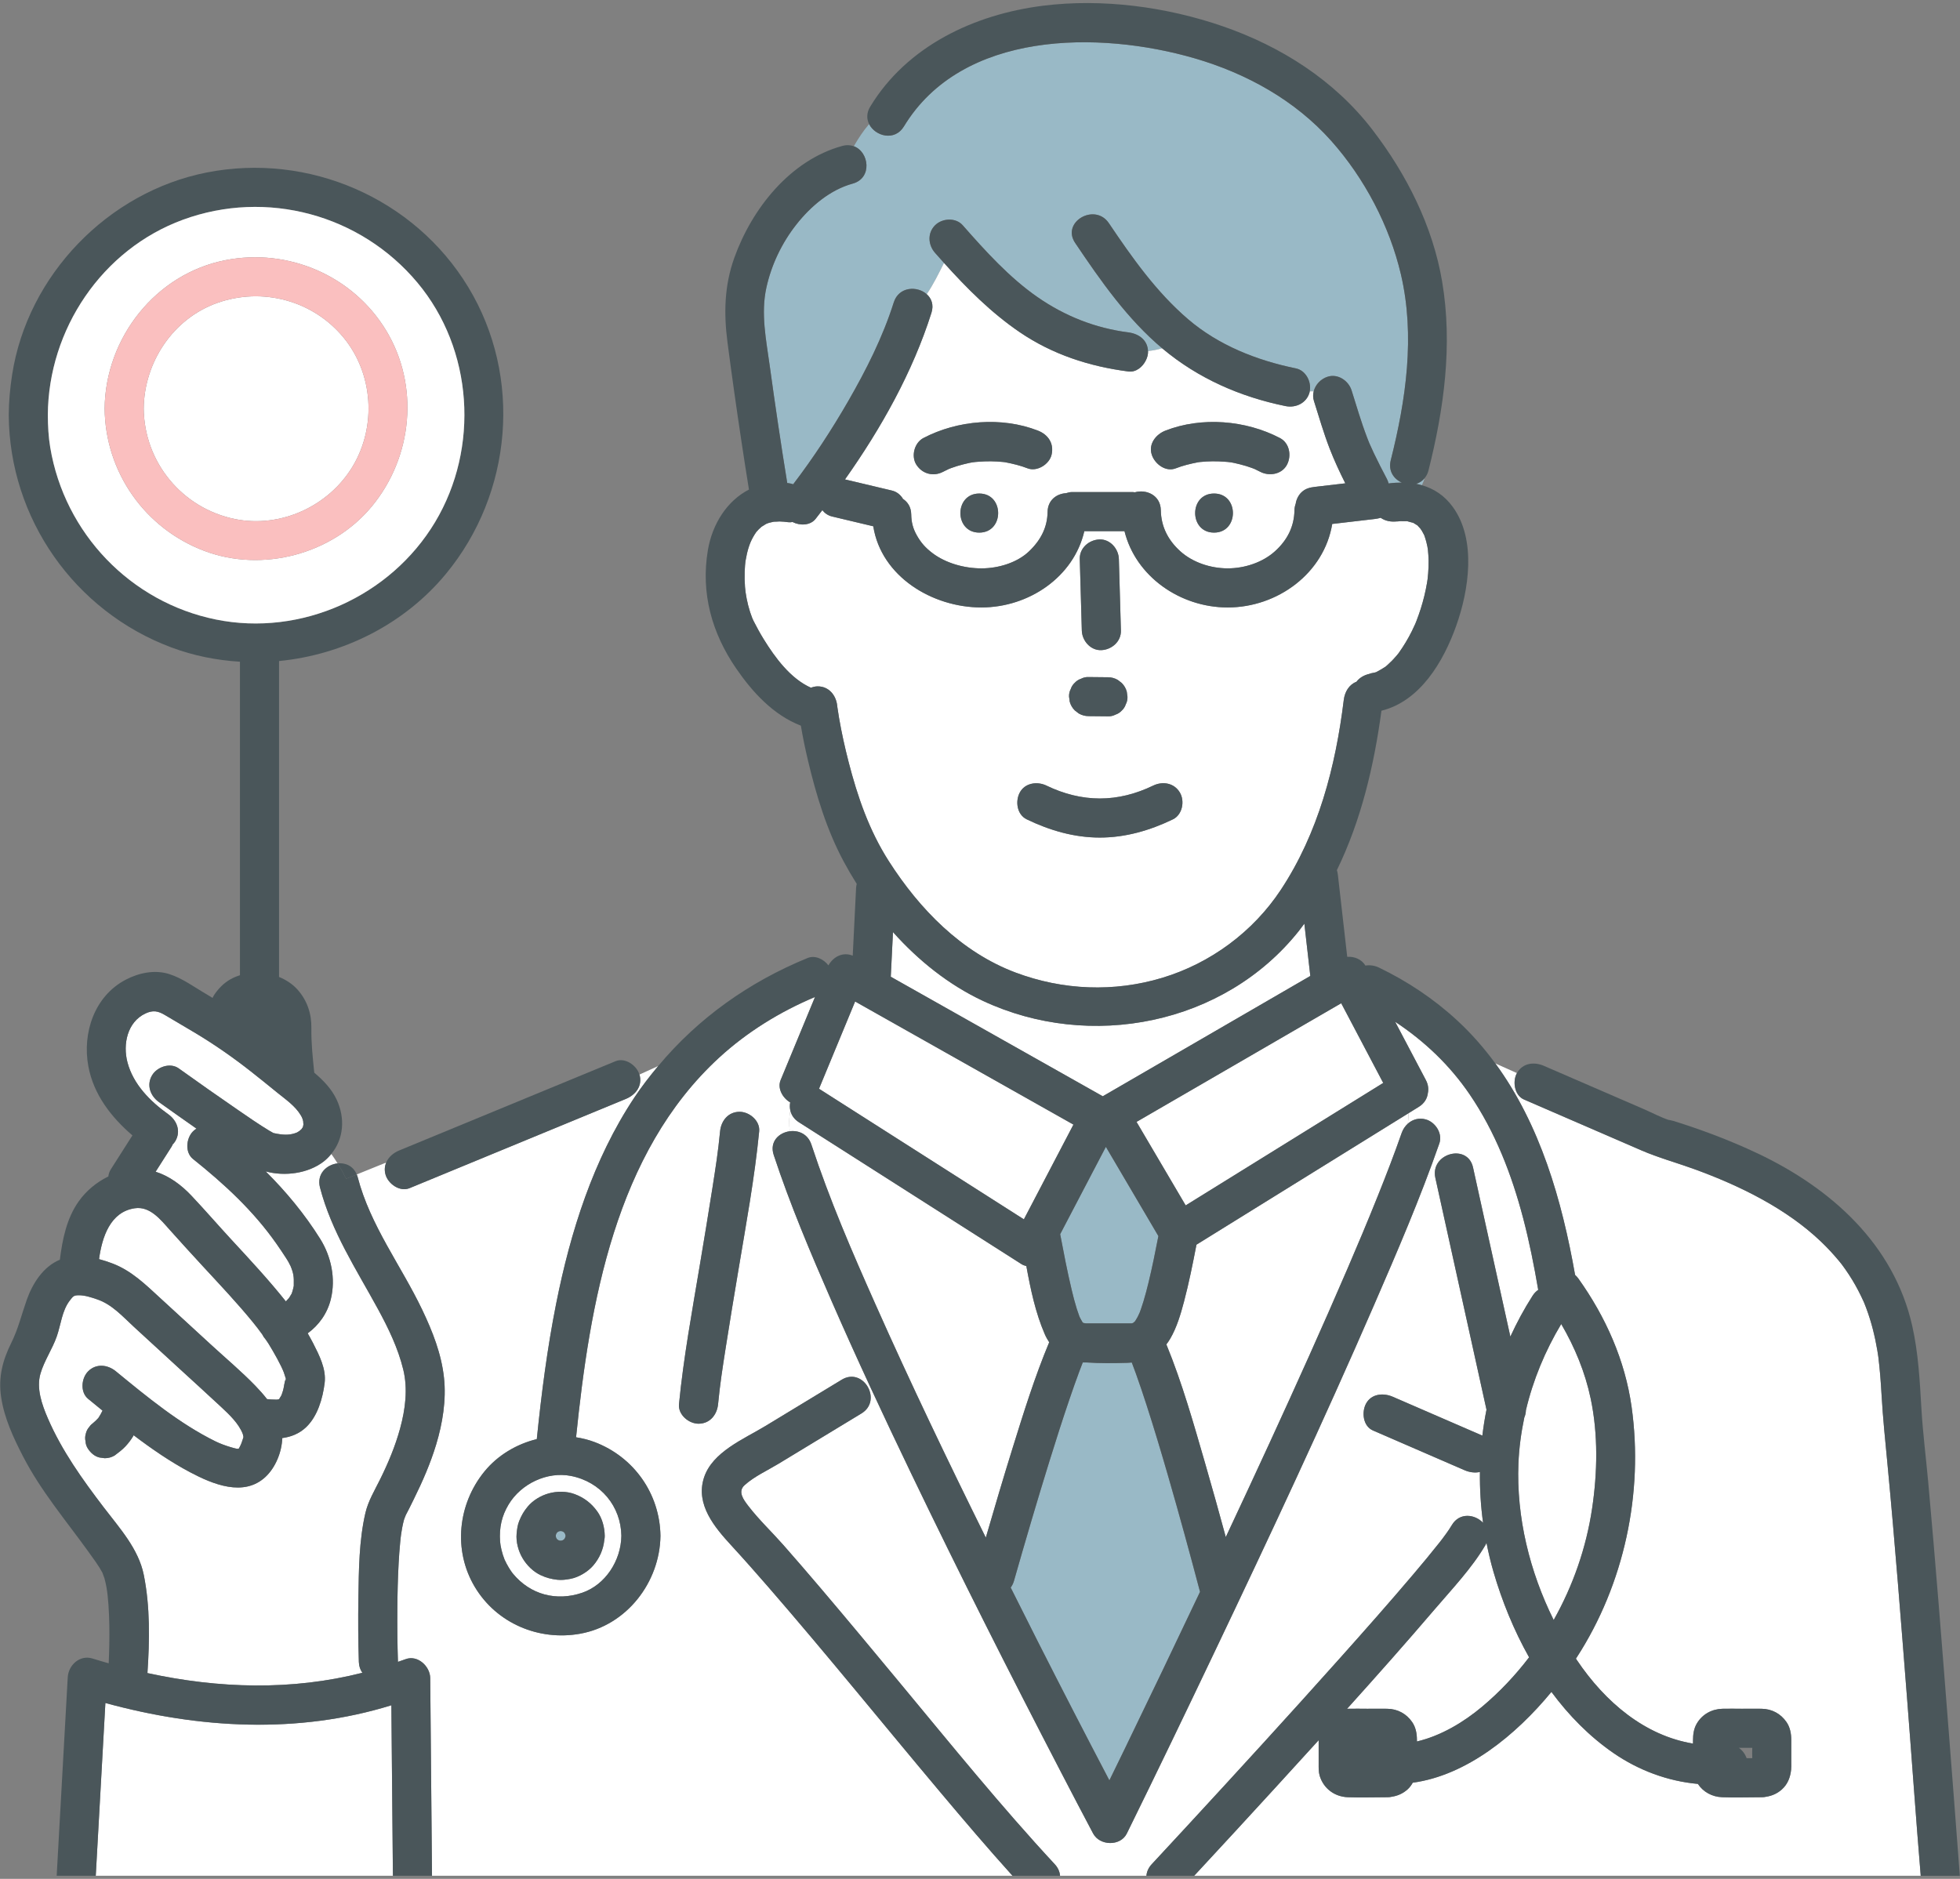 <?xml version="1.0" encoding="UTF-8"?>
<svg id="_レイヤー_1" data-name="レイヤー_1" xmlns="http://www.w3.org/2000/svg" width="218" height="209" version="1.1" viewBox="0 0 218 209">
  <rect x="0" y="0" width="218" height="209" fill="#808080" stroke="none"/>
  <!-- Generator: Adobe Illustrator 29.0.1, SVG Export Plug-In . SVG Version: 2.1.0 Build 192)  -->
  <defs>
    <style>
      .st0 {
        fill: #fff;
      }

      .st1 {
        fill: #fabfbf;
      }

      .st2 {
        fill: #99b9c6;
      }

      .st3 {
        fill: #4a565a;
      }
    </style>
  </defs>
  <path class="st2" d="M190.705,198.279h.724c-.007-.222-.013-.443-.013-.66s.006-.438.013-.66h-1.712c.454.319.801.799.987,1.319Z"/>
  <g>
    <path class="st2" d="M31.041,155.644s.004-.007.006-.011c-.301.104-.127.046-.006.011Z"/>
    <path class="st2" d="M31.028,155.671s.001-.003.002-.004c-.021.009-.031.014-.063.026.027-.011.043-.016.061-.022Z"/>
    <polygon class="st2" points="31.794 153.364 31.793 153.366 31.793 153.366 31.794 153.364"/>
    <path class="st2" d="M27.101,159.764c.04-.156.013-.097,0,0h0Z"/>
    <path class="st0" d="M149.176,111.599l-1.353.784c-7.138,4.138-14.275,8.276-21.413,12.414,1.822,3.096,3.644,6.193,5.466,9.29.453-.281.905-.561,1.358-.842,6.872-4.26,13.743-8.521,20.615-12.781-1.557-2.955-3.115-5.91-4.672-8.865Z"/>
    <path class="st2" d="M117.917,137.29c.394,2.074.791,4.149,1.282,6.202.168.704.348,1.406.564,2.097.087.279.186.552.284.827.003.01.004.011.007.02.033.07.065.142.1.211.079.156.172.301.258.451.009.008.018.016.027.025.027.015.043.026.068.042.069.013.148.025.226.039.022.002.044.003.066.005.03.002.06.002.09.003h4.956c.059-.014.117-.03.175-.043.076-.07.168-.139.222-.19.098-.169.206-.33.297-.504.038-.073.149-.315.203-.43.018-.046.035-.088.044-.11.043-.115.085-.23.125-.345.097-.277.187-.557.272-.837.208-.685.388-1.379.557-2.074.417-1.715.764-3.446,1.1-5.178-1.947-3.309-3.894-6.619-5.841-9.928-1.694,3.239-3.388,6.478-5.083,9.716Z"/>
    <path class="st2" d="M153.071,74.768c.154-.05.133-.067,0,0h0Z"/>
    <path class="st2" d="M93.146,78.732c-.003-.022-.007-.044-.01-.066.02.161.035.229.01.066Z"/>
    <path class="st0" d="M56.56,167.372c-.751,1.258-1.047,2.54-.94,4.099.034.499.218,1.328.505,2.034.017.018.218.438.205.414.073.138.15.274.23.408.12.2.246.397.382.587.007.009.067.085.107.136,1.94,2.35,4.843,3.105,7.707,2.125,2.572-.879,4.318-3.565,4.355-6.325-.045-3.277-2.284-6.022-5.624-6.671-2.616-.509-5.53.854-6.928,3.193ZM66.441,168.145c.55.771.807,1.768.82,2.705.002.161-.016.315-.048.463-.111,1.052-.527,2.002-1.221,2.822-.315.373-.723.69-1.14.939-.431.257-.935.471-1.432.561-.478.086-.958.153-1.442.095-.69-.082-1.2-.215-1.833-.507-.831-.384-1.547-1.095-2.014-1.876-.476-.797-.759-1.833-.669-2.762.046-.479.105-.947.286-1.393.254-.626.514-1.078.947-1.6.587-.706,1.464-1.224,2.343-1.47.908-.254,1.986-.251,2.873.08,1.059.395,1.871,1.022,2.529,1.942Z"/>
    <path class="st0" d="M112.97,108.192c5.263,1.972,10.942,2.196,16.3.581,5.36-1.615,10.098-5.11,13.195-9.799,4.157-6.294,6.087-13.686,6.994-21.102.112-.913.589-1.717,1.405-2.029.4-.53,1.055-.853,1.771-.938-.7.083.052-.041.22-.079.09-.02.156-.039.208-.055.359-.191.7-.384,1.04-.61.074-.064.151-.125.223-.191.175-.163.35-.324.517-.496.172-.178.335-.363.498-.55.073-.084.142-.171.211-.258.01-.014.016-.023.029-.04.544-.765,1.027-1.564,1.445-2.405.126-.254.244-.51.361-.768.011-.023.03-.069.048-.11.034-.083.069-.167.101-.251.17-.45.335-.901.481-1.36.298-.942.535-1.904.7-2.878.023-.136.044-.272.064-.409.001-.011.001-.014.003-.028.022-.212.045-.425.062-.638.037-.472.055-.947.049-1.42-.005-.407-.036-.811-.078-1.216-.015-.096-.038-.257-.056-.348-.036-.178-.076-.354-.122-.529-.058-.218-.128-.431-.199-.645-.013-.04-.03-.078-.045-.117-.006-.01-.009-.015-.015-.027-.079-.142-.149-.288-.233-.428-.02-.033-.114-.164-.18-.261-.086-.089-.231-.249-.271-.294-.019-.022-.031-.035-.045-.051-.142-.078-.298-.173-.43-.262-.016-.011-.02-.015-.032-.024-.007-.001-.007,0-.015-.002-.206-.042-.422-.114-.626-.167-.027-.007-.038-.011-.058-.017-.015.003-.024.005-.05.007-.216.017-.443-.015-.661-.006-.109.005-.828.091-.319.015-.69.103-1.376-.018-1.895-.388-.211.063-.431.107-.67.135-.275.032-.55.064-.825.096-1.298.152-2.596.303-3.895.455-.9,5.475-6.068,9.289-11.629,9.289-5.287,0-10.228-3.445-11.476-8.488-1.489,0-2.978,0-4.467,0-1.175,5.09-6.153,8.482-11.442,8.487-5.48.005-11.153-3.456-12.032-9.029-1.526-.363-3.052-.725-4.578-1.088-.456-.108-.821-.367-1.087-.705-.249.323-.497.646-.748.966-.593.754-1.748.772-2.567.352-.156.03-.315.043-.48.021-.325-.043-.648-.077-.976-.082-.071-.001-.62.043-.629.027-.17.033-.338.075-.506.117-.088.026-.173.058-.259.088-.029.015-.07.035-.134.066-.057.032-.415.273-.46.286-.108.096-.214.194-.32.293-.09.092-.177.187-.26.284.135-.189.13-.181-.018.023-.133.19-.255.388-.368.591-.384.688-.63,1.497-.815,2.588-.009.055-.014.094-.02.128-.015.136-.029.272-.04.408-.019.227-.032.454-.039.681-.02.572-.006,1.144.037,1.714.055.721.242,1.782.567,2.79.072.225.154.448.24.668.038.08.135.298.145.318.351.689.72,1.366,1.126,2.024,1.256,2.035,2.979,4.389,5.256,5.402.245-.096.5-.154.749-.154,1.261,0,2.053,1.006,2.174,2.174.005.049.01.094.015.135.005.03.008.053.011.075.059.383.114.767.18,1.15.281,1.633.641,3.252,1.054,4.856,1.006,3.905,2.291,7.635,4.474,11.048,3.419,5.347,8.077,10.141,14.117,12.405ZM122.271,60.007c1.197-.054,2.141,1.038,2.174,2.174.01.334.019.668.029,1.003.066,2.321.133,4.643.199,6.964.035,1.218-1.024,2.122-2.174,2.174-1.197.054-2.141-1.038-2.174-2.174-.01-.334-.019-.668-.029-1.003-.066-2.321-.133-4.643-.199-6.964-.035-1.218,1.024-2.122,2.174-2.174ZM119.092,76.651c.088-.27.238-.503.449-.7.197-.212.43-.362.7-.449.259-.136.538-.198.837-.187.09,0,.18.002.271.003.627.006,1.253.012,1.88.019.392.001.758.1,1.097.297.147.113.293.227.44.34.269.271.456.591.559.959.026.193.052.385.078.578.011.299-.051.578-.187.837-.088.269-.238.503-.449.699-.197.212-.43.362-.7.449-.259.136-.538.199-.837.187-.09,0-.18-.002-.271-.003-.627-.006-1.253-.012-1.88-.018-.392-.001-.758-.1-1.097-.297-.147-.113-.293-.227-.44-.34-.269-.271-.456-.591-.559-.959-.026-.193-.052-.385-.078-.578-.011-.299.051-.578.187-.837ZM113.42,88.17c.578-1.093,1.952-1.274,2.974-.78,1.908.923,3.907,1.432,5.934,1.434,2.035.002,4.023-.51,5.934-1.434,1.061-.513,2.342-.3,2.974.78.559.956.277,2.463-.78,2.974-2.551,1.233-5.275,2.027-8.128,2.027s-5.577-.794-8.128-2.027c-1.093-.528-1.294-2-.78-2.974Z"/>
    <path class="st2" d="M93.114,78.53c.007.045.014.09.021.135,0-.003,0-.006-.001-.009-.006-.037-.012-.076-.02-.127Z"/>
    <polygon class="st2" points="31.81 153.33 31.807 153.336 31.807 153.339 31.81 153.33"/>
    <path class="st0" d="M18.723,123.954c.958.684,1.419,1.882.78,2.974-.08.137-.184.262-.299.379-.035.077-.064.157-.11.229-.596.935-1.191,1.87-1.787,2.805,1.529.477,2.873,1.484,3.998,2.678,1.519,1.611,2.968,3.292,4.471,4.918,2.058,2.227,4.128,4.451,6.016,6.825.023-.024.048-.05.09-.091.037-.036.24-.277.282-.314.084-.125.161-.255.233-.386.034-.061.041-.063.04-.052.007-.023.018-.059.041-.126.07-.207.126-.419.17-.633.012-.058.019-.089.027-.122-.002-.036-.002-.089,0-.178.021-.803-.016-1.203-.367-2.052.005.035-.21-.402-.204-.392-.104-.188-.221-.369-.337-.549-.328-.509-.668-1.011-1.015-1.508-2.564-3.665-5.806-6.656-9.286-9.435-.922-.736-.759-2.315,0-3.074.122-.122.252-.221.386-.305-1.394-.974-2.783-1.955-4.165-2.945-.957-.685-1.419-1.881-.78-2.974.554-.947,2.018-1.463,2.974-.78,2.19,1.567,4.391,3.118,6.611,4.641,1.136.78,2.271,1.572,3.451,2.284.149.09.316.169.463.265.172.04.376.076.431.086.824.148,1.472.148,2.19-.144.015-.017.151-.096.251-.153.03-.031.17-.143.245-.207.058-.082.142-.199.159-.233.004-.01.008-.02.011-.026.012-.03.037-.162.056-.264-.007-.119-.032-.363-.02-.344-.07-.313-.153-.486-.261-.67-.615-1.049-1.668-1.76-2.596-2.513-.982-.797-1.963-1.596-2.957-2.377-1.963-1.543-4.013-2.974-6.153-4.261-1.134-.682-2.281-1.342-3.417-2.022-.77-.461-1.335-.565-2.171-.172-2.026.951-2.521,3.431-2.001,5.419.644,2.464,2.533,4.355,4.55,5.796Z"/>
    <path class="st2" d="M31.8,153.387c-.042.24.1.25.012.037-.005-.012-.008-.025-.012-.037Z"/>
    <path class="st0" d="M31.793,153.366c-.019.054-.019.042,0,0-.087-.231-.141-.479-.23-.71-.313-.818-1.08-2.178-1.68-3.157-.109-.178-.232-.341-.346-.512-.148-.164-.273-.348-.37-.548-.33-.458-.673-.907-1.035-1.351-1.753-2.146-3.659-4.16-5.538-6.195-1.258-1.361-2.504-2.732-3.74-4.113-.998-1.116-2.172-2.615-3.852-2.375-2.749.393-3.651,3.222-3.987,5.661.513.135,1.014.3,1.489.481,2.126.809,3.664,2.33,5.312,3.844,1.904,1.748,3.807,3.496,5.711,5.245,1.625,1.493,3.336,2.929,4.872,4.515.446.461.893.959,1.304,1.488.339.034.673.057,1.014.056.048,0,.079,0,.105.001.079-.017.161-.039.226-.061.074-.109.138-.223.202-.338.03-.055.043-.072.049-.076.015-.042.031-.085.056-.153.047-.125.085-.253.124-.381.113-.367.142-.966.315-1.313,0-.002,0-.003-.002-.005Z"/>
    <path class="st2" d="M152.305,49.304s0,.002.001.003c-.002-.005-.004-.009-.006-.014-.052-.121-.094-.212.005.012Z"/>
    <path class="st2" d="M62.138,170.355c-.044.025-.088.051-.131.078-.023.022-.046.045-.068.068-.027.043-.053.087-.078.131-.014.046-.027.093-.039.139-.001.052-.001.104,0,.155.012.047.025.093.039.139.025.044.051.088.078.131.022.023.045.046.068.068.043.027.087.053.131.078.046.014.093.027.139.039.052.001.104.001.155,0,.047-.012.093-.025.139-.039.044-.025.088-.051.131-.078.023-.022.046-.045.068-.068.027-.043.053-.087.078-.131.022-.072.044-.144.061-.217-.016-.073-.039-.145-.061-.217-.025-.044-.051-.088-.078-.131-.022-.023-.045-.046-.068-.068-.043-.027-.087-.053-.131-.078-.046-.014-.093-.027-.139-.039-.052-.001-.104-.001-.155,0-.047.012-.093.025-.139.039Z"/>
    <path class="st2" d="M152.364,49.449c-.013-.035-.034-.085-.054-.133-.001-.003-.003-.006-.004-.009.02.047.04.094.058.142Z"/>
    <path class="st0" d="M122.656,121.949c.997-.578,1.994-1.156,2.991-1.734,6.697-3.883,13.395-7.766,20.092-11.649l-.071-.623c-.197-1.732-.395-3.464-.592-5.196-.2.267-.394.537-.602.799-8.309,10.453-23.234,13.37-35.162,7.784-3.78-1.771-7.152-4.469-9.991-7.644-.082,1.655-.164,3.31-.246,4.966,7.86,4.433,15.721,8.865,23.581,13.298Z"/>
    <path class="st2" d="M204.807,140.595c-.144-.195-.06-.079,0,0h0Z"/>
    <path class="st0" d="M165.333,171.621c-.036.081-.064.162-.112.244-1.511,2.578-3.698,4.871-5.63,7.133-3.2,3.746-6.47,7.433-9.769,11.094.04-.002.078-.009.119-.01.708-.02,1.419,0,2.127,0,.743,0,1.486-.009,2.229,0,1.139.014,2.136.547,2.776,1.487.4.587.524,1.277.524,1.973v.178c2.66-.624,5.18-2.132,7.247-3.864,1.947-1.632,3.693-3.484,5.229-5.496-1.694-3.01-3.006-6.243-3.952-9.482-.315-1.078-.569-2.166-.786-3.257Z"/>
    <path class="st2" d="M126.341,152.803c-.149-.415-.303-.828-.461-1.239-.166.015-.33.033-.501.038-1.477.038-3.018.063-4.499-.041h-.452c-.133.34-.264.681-.392,1.024-.368.989-.717,1.984-1.058,2.982-.796,2.33-1.543,4.677-2.273,7.029-1.367,4.408-2.666,8.836-3.932,13.274-.082.289-.21.525-.361.728,1.009,2.012,2.016,4.026,3.033,6.033,2.613,5.156,5.261,10.295,7.945,15.415.548-1.124,1.099-2.247,1.644-3.373,2.838-5.854,5.653-11.719,8.437-17.599-1.13-4.28-2.296-8.551-3.526-12.803-.778-2.69-1.579-5.373-2.441-8.037-.372-1.149-.755-2.295-1.164-3.431Z"/>
    <path class="st0" d="M169.542,157.679c-.353,1.683-.586,3.393-.655,5.122-.238,5.962,1.248,12.023,3.921,17.407,2.156-3.827,3.622-8.047,4.272-12.396.598-3.999.681-8.252-.154-12.222-.626-2.975-1.773-5.725-3.279-8.309-1.787,2.984-3.13,6.218-3.928,9.591-.007.294-.067.565-.177.807Z"/>
    <path class="st2" d="M154.685,51.198c1.692-6.72,2.731-13.833,1.13-20.677-1.262-5.394-4.051-10.69-7.731-14.832-4.031-4.536-9.457-7.534-15.245-9.212-10.597-3.072-25.829-3.093-32.3,7.584-1.026,1.693-3.199,1.089-3.872-.257-.657.755-1.19,1.586-1.702,2.461,1.708.617,2.089,3.554-.126,4.16-2.492.682-4.652,2.501-6.274,4.562-1.607,2.043-2.762,4.466-3.323,7.002-.638,2.886-.025,5.819.371,8.698.599,4.355,1.241,8.706,1.949,13.045.036.004.07.004.106.008.192.025.376.072.555.127,2.239-2.931,4.268-6.037,6.109-9.228,2.019-3.5,3.854-7.14,5.077-11.001.563-1.776,2.613-1.852,3.667-.914.731-1.068,1.317-2.281,1.922-3.476-.334-.371-.665-.743-.994-1.117-.778-.884-.875-2.199,0-3.074.793-.793,2.298-.882,3.074,0,2.526,2.87,5.193,5.82,8.314,7.988,3.045,2.114,6.431,3.457,10.125,3.931,1.14.146,2.115.842,2.164,2.08.545-.066,1.075-.163,1.576-.318-3.89-3.27-6.858-7.534-9.676-11.719-1.568-2.329,2.199-4.502,3.754-2.194,2.587,3.841,5.291,7.679,8.837,10.706,3.362,2.87,7.584,4.553,11.962,5.448,1.114.228,1.756,1.5,1.537,2.554h.445c.186-.749.789-1.381,1.54-1.624,1.146-.371,2.332.435,2.674,1.518.552,1.75,1.064,3.519,1.72,5.234.067.175.136.35.206.523.015.036.029.072.044.108.003.008.007.015.01.023.158.359.319.716.487,1.07.461.973.957,1.93,1.458,2.884.088.167.147.338.193.509.495-.068.984-.096,1.466-.096-.879-.391-1.53-1.285-1.228-2.484Z"/>
    <path class="st0" d="M145.651,43.654c-.326,1.185-1.525,1.753-2.674,1.518-5.048-1.032-9.715-3.077-13.678-6.395-.015-.012-.028-.026-.043-.039-.501.155-1.03.253-1.576.318.001.032.009.061.009.094,0,.299-.085.609-.224.903,1.471.018,3.018-.115,4.004.872-.987-.987-2.533-.854-4.004-.872-.358.755-1.109,1.379-1.949,1.271-4.341-.557-8.459-1.894-12.098-4.373-3.167-2.157-5.868-4.866-8.421-7.703-.604,1.195-1.191,2.408-1.922,3.476.525.467.807,1.181.525,2.07-2.09,6.597-5.585,12.832-9.615,18.535.132.031.264.063.396.094,1.606.382,3.212.763,4.819,1.145.553.131.969.484,1.237.932.521.342.898.908.913,1.714.016.872.186,1.568.631,2.353.456.803.949,1.37,1.755,1.977,1.442,1.085,3.483,1.679,5.422,1.68,1.932,0,3.992-.651,5.296-1.895,1.336-1.274,2.036-2.692,2.063-4.383.022-1.336,1.024-2.027,2.06-2.087.215-.073.437-.122.664-.123.283,0,.566,0,.849,0,1.965,0,3.93,0,5.896,0,.085,0,.164.016.246.025,1.252-.356,2.853.308,2.88,1.999.029,1.772.769,3.304,2.177,4.57,1.362,1.225,3.341,1.891,5.255,1.893,1.912.002,3.896-.671,5.255-1.893,1.417-1.275,2.148-2.796,2.177-4.57.004-.272.059-.509.137-.728.065-.458.301-.929.61-1.238.44-.44.941-.567,1.537-.637.275-.032.55-.064.825-.096.849-.099,1.698-.198,2.546-.297-.63-1.257-1.225-2.531-1.733-3.844-.676-1.747-1.197-3.553-1.761-5.338-.113-.359-.105-.715-.021-1.05h-.445c-.008.04-.009.081-.019.12ZM108.919,59.247c-2.802,0-2.797-4.347,0-4.347s2.797,4.347,0,4.347ZM116.963,50.577c-.242,1.063-1.612,1.933-2.674,1.518-.802-.313-1.619-.506-2.462-.671-.051-.008-.082-.013-.11-.017-.049-.006-.097-.012-.146-.017-.227-.023-.454-.042-.681-.054-.462-.026-.925-.03-1.387-.013-.233.009-.466.023-.699.042-.042.003-.186.015-.312.024-.455.038-.921.157-1.362.267-.452.113-.898.248-1.334.409-.086.032-.171.065-.256.099-.01.004-.014.006-.025.011-.206.1-.413.198-.616.304-1.079.565-2.312.247-2.974-.78-.616-.955-.229-2.445.78-2.974,3.801-1.991,8.712-2.395,12.739-.823,1.137.444,1.802,1.426,1.518,2.674ZM135.032,59.247c-2.802,0-2.797-4.347,0-4.347s2.797,4.347,0,4.347ZM143.141,51.7c-.566,1.07-1.967,1.307-2.974.78-.203-.106-.41-.204-.616-.304-.011-.005-.015-.007-.025-.011-.085-.034-.17-.067-.256-.099-.437-.161-.883-.297-1.334-.409-.441-.11-.907-.229-1.362-.267-.125-.01-.27-.021-.312-.024-.233-.02-.466-.034-.699-.042-.462-.017-.925-.013-1.387.013-.227.013-.455.031-.681.054-.049.005-.097.011-.146.017-.028.004-.059.009-.11.017-.843.165-1.66.358-2.462.671-1.134.443-2.342-.493-2.674-1.518-.387-1.197.463-2.261,1.518-2.674,4.026-1.573,8.937-1.169,12.739.823,1.075.563,1.309,1.972.78,2.974Z"/>
    <path class="st2" d="M157.507,53.82c.217.042.431.094.642.155.118-.254.223-.515.306-.786-.257.315-.582.53-.947.631Z"/>
    <path class="st0" d="M44.851,152.35c-.58-2.384-1.66-4.613-2.828-6.757-2.395-4.396-5.159-8.592-6.433-13.494-.396-1.523.751-2.552,1.958-2.684-.225-.36-.458-.712-.7-1.05-.256.31-.54.605-.881.866-1.707,1.302-4.276,1.659-6.412,1.078,2.272,2.268,4.326,4.735,6.059,7.507,1.236,1.977,1.74,4.432,1.178,6.714-.389,1.583-1.324,2.874-2.569,3.789.201.361.408.72.595,1.086.686,1.347,1.484,2.887,1.289,4.442-.214,1.71-.779,3.695-2.066,4.919-.75.713-1.673,1.076-2.648,1.205-.048,1.574-.76,3.279-1.852,4.307-2.427,2.284-5.89.823-8.401-.507-2.181-1.155-4.264-2.588-6.275-4.114-.022.038-.037.079-.06.116-.241.401-.533.778-.85,1.12-.361.388-.793.704-1.213,1.022-.339.197-.705.296-1.097.297-.193-.026-.385-.052-.578-.078-.554-.126-1-.535-1.299-.999-.159-.25-.245-.519-.258-.808-.065-.289-.052-.578.039-.867.067-.283.197-.529.389-.739.109-.169.254-.303.414-.421.211-.174.407-.363.589-.566.172-.261.326-.533.461-.816-.536-.437-1.068-.873-1.595-1.304-.913-.748-.767-2.307,0-3.074.888-.888,2.167-.743,3.074,0,3.439,2.817,7.089,5.84,11.099,7.805.539.264,1.104.464,1.679.639.223.068.446.124.673.177.01,0,.013,0,.025.001.007-.014.098-.002.168.003.006-.007.003-.006.012-.015.025-.027.032-.031.033-.026.021-.038.052-.096.102-.187.154-.283.249-.564.344-.874.027-.089.047-.156.063-.212-.024-.101-.061-.294-.07-.319-.442-1.176-1.514-2.182-2.429-3.036-1.574-1.47-3.173-2.914-4.759-4.371-1.639-1.505-3.278-3.011-4.918-4.516-1.261-1.158-2.439-2.506-4.098-3.068-.662-.224-1.375-.468-2.074-.455-.507.009-.581.073-.986.607-.853,1.126-.971,2.646-1.424,3.952-.495,1.427-1.396,2.708-1.819,4.151-.48,1.639.164,3.46.814,4.967,1.561,3.615,3.843,6.794,6.216,9.909,1.751,2.299,3.875,4.609,4.46,7.52.712,3.54.653,7.305.406,10.92,7.931,1.725,16.037,1.97,23.907-.032-.226-.317-.376-.711-.392-1.195-.078-2.375-.089-4.754-.052-7.129.049-3.122.071-6.392.78-9.45.309-1.332,1.025-2.506,1.625-3.72.908-1.836,1.7-3.718,2.239-5.698.576-2.114.871-4.381.347-6.538Z"/>
    <path class="st0" d="M87.834,125.84c.968-.126,2.021.297,2.411,1.478,2.06,6.247,4.532,11.942,7.145,17.813,3.884,8.729,8.016,17.348,12.256,25.913.96-3.308,1.936-6.611,2.959-9.899,1.237-3.976,2.482-7.985,4.091-11.833-.179-.274-.347-.564-.488-.889-1.037-2.384-1.581-4.995-2.054-7.584-.191-.048-.376-.114-.543-.22-1.037-.661-2.073-1.322-3.11-1.983-7.215-4.599-14.43-9.199-21.645-13.798-.531-.338-.827-.792-.946-1.273-.166.742-.141,1.525-.075,2.276Z"/>
    <path class="st0" d="M169.408,135.501c-1.276-4.865-3.1-9.579-5.941-13.755-2.217-3.258-5.052-5.945-8.294-8.085,1.14,2.162,2.279,4.325,3.419,6.487.266.505.314.996.223,1.44-.065.579-.366,1.139-1.003,1.534-.384.238-.768.476-1.151.714-.012.392-.034.774-.065,1.152.519-.46,1.226-.672,1.977-.466,1.078.296,1.905,1.565,1.518,2.674-2.129,6.105-4.694,12.065-7.269,17.992-5.632,12.969-11.634,25.779-17.717,38.541-3.221,6.759-6.466,13.508-9.772,20.226-.714,1.452-3.02,1.383-3.753,0-1.199-2.259-2.381-4.528-3.56-6.798-5.711-10.994-11.295-22.057-16.663-33.222-3.058-6.36-6.048-12.754-8.871-19.222-2.327-5.331-4.608-10.71-6.431-16.238-.487-1.476.582-2.477,1.781-2.634-.066-.75-.091-1.534.075-2.276-.076-.308-.081-.626-.023-.935-.827-.478-1.447-1.552-1.066-2.475,1.276-3.084,2.552-6.167,3.828-9.251-3.891,1.632-7.556,3.893-10.665,6.748-11.546,10.604-14.387,27.332-15.912,42.231.701.109,1.394.279,2.062.533,4.372,1.656,7.26,5.75,7.324,10.435-.071,5.162-3.753,9.952-8.935,10.884-4.6.828-9.296-1.159-11.718-5.213-2.431-4.068-1.881-9.21,1.075-12.833,1.479-1.813,3.568-3.048,5.824-3.604.512-5.04,1.159-10.076,2.148-15.047,1.593-8.01,4.13-16.061,8.68-22.915.827-1.245,1.732-2.41,2.673-3.537l-2.084.947c.003.011.01.021.013.032.338,1.231-.434,2.226-1.518,2.674-1.012.418-2.025.835-3.037,1.253-7.01,2.892-14.019,5.784-21.029,8.677-1.092.451-2.392-.493-2.674-1.518-.134-.488-.089-.937.077-1.331l-3.277,1.326c.038.095.078.19.105.297,1.399,5.384,4.815,9.81,7.183,14.766,1.147,2.401,2.136,4.908,2.419,7.571.263,2.472-.157,5.034-.871,7.402-.634,2.102-1.521,4.131-2.494,6.097-.341.69-.677,1.391-1.047,2.065.34-.62.032-.033-.03.184-.078.273-.138.551-.193.829-.056.283-.1.568-.142.854-.014.108-.039.3-.042.331-.018.174-.038.347-.055.521-.078.786-.132,1.574-.175,2.363-.091,1.663-.128,3.329-.14,4.993-.015,1.982,0,3.966.065,5.947.279-.1.56-.189.839-.295,1.354-.516,2.74.797,2.751,2.096.008.925.017,1.85.025,2.774.058,6.406.116,12.811.174,19.217h64.567c-2.763-3.062-5.435-6.206-8.088-9.363-6.371-7.581-12.592-15.291-19.084-22.77-1.341-1.545-2.695-3.078-4.079-4.584-1.871-2.035-4.025-4.567-3.07-7.551.922-2.882,4.439-4.308,6.816-5.751,2.836-1.72,5.672-3.441,8.508-5.161,2.401-1.456,4.583,2.305,2.194,3.753-3.083,1.87-6.166,3.74-9.248,5.61-1.225.743-2.678,1.399-3.747,2.366-.796.72-.125,1.612.42,2.321,1.173,1.525,2.618,2.89,3.891,4.335,1.384,1.571,2.749,3.158,4.105,4.752,3.02,3.551,5.996,7.139,8.972,10.727,5.604,6.755,11.141,13.598,17.112,20.035.374.403.55.845.586,1.281h9.607c.036-.436.213-.878.588-1.281,1.279-1.374,2.553-2.753,3.827-4.132,5.739-6.216,11.45-12.458,17.086-18.768,2.764-3.095,5.516-6.202,8.198-9.369.987-1.166,1.963-2.341,2.912-3.538.097-.123.496-.652.061-.075.077-.102.156-.203.233-.306.147-.198.296-.395.439-.595.215-.301.426-.606.613-.925.862-1.471,2.588-1.229,3.488-.272-.26-1.881-.375-3.771-.351-5.655-.549.122-1.158.041-1.689-.189-.42-.182-.84-.364-1.26-.546-2.982-1.294-5.965-2.588-8.947-3.881-1.114-.483-1.275-2.036-.78-2.974.593-1.122,1.934-1.231,2.974-.78.42.182.84.364,1.26.546,2.904,1.26,5.808,2.519,8.712,3.779.117-.967.267-1.93.46-2.885-.211-.957-.422-1.915-.634-2.872-1.685-7.637-3.377-15.273-5.054-22.912-.6-2.731,3.592-3.887,4.192-1.156.263,1.196.526,2.393.79,3.588,1.12,5.075,2.24,10.15,3.36,15.225.717-1.561,1.535-3.085,2.477-4.552.179-.279.392-.49.622-.649-.458-2.682-.988-5.353-1.679-7.985ZM82.126,141.3c-.478,2.864-.959,5.728-1.406,8.598-.37,2.374-.63,4.013-.852,6.3-.114,1.173-.903,2.174-2.174,2.174-1.093,0-2.287-1.004-2.174-2.174.504-5.179,1.457-10.322,2.313-15.451.478-2.864.959-5.728,1.406-8.598.37-2.374.63-4.013.852-6.3.114-1.173.903-2.174,2.174-2.174,1.093,0,2.287,1.004,2.174,2.174-.504,5.179-1.457,10.322-2.313,15.451Z"/>
    <path class="st0" d="M154.611,125.106c-7.179,4.451-14.357,8.902-21.536,13.352-.409,2.118-.831,4.238-1.382,6.324-.37,1.401-.797,2.865-1.531,4.125-.134.231-.28.445-.434.645,1.765,4.304,3.037,8.83,4.329,13.287.785,2.708,1.54,5.425,2.28,8.146,1.636-3.489,3.264-6.981,4.873-10.481,2.955-6.426,5.866-12.873,8.66-19.371,1.18-2.745,2.204-5.174,3.375-8.095.929-2.315,1.829-4.643,2.651-6.998.145-.415.388-.778.697-1.052.032-.378.053-.761.065-1.152-.683.423-1.366.847-2.049,1.27Z"/>
    <path class="st0" d="M213.624,208.579c-.543-6.482-.988-12.974-1.498-19.459-.688-8.746-1.361-17.495-2.192-26.228-.244-2.569-.51-5.123-.658-7.7-.082-1.421-.187-2.839-.361-4.252-.011-.074-.021-.148-.033-.222-.028-.178-.055-.357-.085-.535-.065-.387-.138-.772-.219-1.156-.161-.763-.353-1.519-.583-2.264-.131-.424-.274-.845-.43-1.261-.069-.185-.143-.369-.215-.553-.003-.008-.003-.008-.006-.015-.026-.059-.051-.119-.078-.178-.372-.813-.779-1.606-1.244-2.37-.244-.401-.502-.795-.771-1.18-.13-.185-.263-.367-.397-.548-.014-.018-.022-.029-.033-.044-.078-.099-.157-.198-.238-.296-.65-.784-1.34-1.531-2.078-2.233-3.831-3.646-8.987-6.196-14.109-8.05-1.95-.706-3.944-1.249-5.847-2.074-1.585-.687-3.17-1.373-4.755-2.06-2.761-1.196-5.522-2.392-8.282-3.588-1.072-.464-1.309-2.021-.793-2.943l-2.401-1.073c4.983,6.803,7.409,15.218,8.869,23.523.136.126.264.262.374.417,3.026,4.253,5.18,9.063,5.911,14.253,1.35,9.595-.831,19.749-6.105,27.884-.028.043-.058.086-.086.129.033.049.063.1.096.149,3.168,4.718,7.585,8.42,12.926,9.304v-.341c0-.661.081-1.321.429-1.902.613-1.025,1.659-1.598,2.843-1.631.708-.02,1.419,0,2.127,0,.743,0,1.486-.009,2.228,0,1.139.014,2.137.547,2.776,1.487.4.587.524,1.277.524,1.973v2.578c0,.248.01.497-.016.744-.086.845-.384,1.617-1.031,2.195-.511.456-1.097.711-1.75.812-.146.033-.294.052-.444.052-1.478,0-2.966.055-4.443,0-1.127-.042-2.11-.589-2.701-1.48-3.359-.304-6.61-1.514-9.403-3.444-2.67-1.846-4.954-4.175-6.887-6.79-3.962,4.815-9.441,9.287-15.423,10.099-.153.272-.336.53-.585.751-.511.456-1.097.711-1.75.812-.146.033-.294.052-.444.052-1.478,0-2.966.055-4.443,0-1.474-.054-2.707-.97-3.132-2.394-.126-.424-.112-.875-.112-1.311v-2.602c0-.013.001-.025.001-.037-1.629,1.792-3.261,3.581-4.894,5.367-2.971,3.25-5.958,6.486-8.952,9.715h80.806c-.002-.027-.004-.054-.006-.081Z"/>
    <path class="st0" d="M43.529,189.694c-10.372,3.218-21.38,2.605-31.809-.253-.357,6.406-.714,12.812-1.071,19.219h33.051c-.008-.839-.015-1.679-.023-2.518-.05-5.483-.099-10.965-.149-16.447Z"/>
    <path class="st0" d="M119.393,125.1c-.553-.312-1.106-.624-1.659-.936-7.541-4.252-15.082-8.505-22.623-12.757-1.339,3.235-2.677,6.47-4.016,9.706,1.022.651,2.043,1.302,3.065,1.954,6.574,4.191,13.147,8.381,19.721,12.572,1.837-3.513,3.675-7.025,5.512-10.538Z"/>
    <path class="st3" d="M71.121,119.534l-1.054.479,1.054-.479c-.3-1.013-1.581-1.932-2.661-1.486-7.01,2.892-14.019,5.784-21.029,8.677-1.012.418-2.025.835-3.037,1.253-.654.27-1.19.742-1.441,1.343l1.77-.716-1.77.716c-.165.394-.211.843-.077,1.331.282,1.025,1.582,1.969,2.674,1.518,7.01-2.892,14.019-5.784,21.029-8.677,1.012-.418,2.025-.835,3.037-1.253,1.084-.447,1.856-1.443,1.518-2.674-.003-.011-.01-.021-.013-.032Z"/>
    <path class="st3" d="M216.712,192.171c-.712-9.124-1.422-18.25-2.253-27.365-.247-2.704-.592-5.403-.751-8.113-.181-3.085-.34-6.183-1.022-9.209-2.045-9.064-9.013-15.295-17.155-19.16-1.624-.771-3.287-1.468-4.968-2.106-.797-.302-1.599-.59-2.406-.864-.422-.144-.845-.283-1.269-.42-.248-.08-.496-.158-.745-.236-.066-.021-.607-.149-.545-.114-.945-.319-1.869-.816-2.78-1.211-3.449-1.494-6.899-2.989-10.348-4.483-.254-.11-.508-.22-.762-.33-1.076-.466-2.331-.318-2.974.78-.006.009-.008.021-.014.031l1.437.642-1.437-.642c-.516.922-.279,2.479.793,2.943,2.761,1.196,5.522,2.392,8.282,3.588,1.585.687,3.17,1.373,4.755,2.06,1.903.824,3.897,1.368,5.847,2.074,5.121,1.855,10.278,4.404,14.109,8.05.738.702,1.428,1.449,2.078,2.233.081.097.159.196.238.296.011.015.019.026.033.044.134.181.267.363.397.548.27.385.527.778.771,1.18.465.764.872,1.557,1.244,2.37.027.059.052.118.078.178.003.007.003.007.006.015.072.184.146.368.215.553.156.416.299.836.43,1.261.23.745.423,1.501.583,2.264.081.384.153.769.219,1.156.03.178.057.356.085.535.012.074.022.148.033.222.174,1.413.279,2.831.361,4.252.148,2.577.413,5.132.658,7.7.831,8.733,1.504,17.483,2.192,26.228.51,6.485.955,12.976,1.498,19.459.002.027.004.054.006.081h4.347c-.413-5.497-.836-10.993-1.265-16.489ZM204.807,140.595c-.06-.079-.144-.195,0,0h0Z"/>
    <path class="st3" d="M61.039,166.122c-.879.246-1.757.764-2.343,1.47-.434.521-.693.974-.947,1.6-.181.446-.24.913-.286,1.393-.09.93.193,1.965.669,2.762.467.781,1.183,1.492,2.014,1.876.633.293,1.143.425,1.833.507.484.058.964-.009,1.442-.095.497-.09,1.001-.304,1.432-.561.417-.249.825-.566,1.14-.939.694-.82,1.11-1.77,1.221-2.822.032-.148.05-.302.048-.463-.013-.937-.27-1.934-.82-2.705-.657-.92-1.469-1.547-2.529-1.942-.888-.332-1.966-.334-2.873-.08ZM62.572,170.355c.044.025.088.051.131.078.023.022.046.045.068.068.027.043.053.087.078.131.022.072.044.144.061.217-.016.073-.039.145-.061.217-.025.044-.051.088-.078.131-.022.023-.045.046-.068.068-.043.027-.087.053-.131.078-.046.014-.093.027-.139.039-.052.001-.104.001-.155,0-.047-.012-.093-.025-.139-.039-.044-.025-.088-.051-.131-.078-.023-.022-.046-.045-.068-.068-.027-.043-.053-.087-.078-.131-.014-.046-.027-.093-.039-.139-.001-.052-.001-.104,0-.155.012-.047.025-.093.039-.139.025-.044.051-.088.078-.131.022-.023.045-.046.068-.068.043-.027.087-.053.131-.078.046-.014.093-.027.139-.039.052-.001.104-.001.155,0,.047.012.093.025.139.039Z"/>
    <path class="st3" d="M79.868,156.198c.222-2.287.482-3.926.852-6.3.447-2.869.928-5.733,1.406-8.598.855-5.129,1.809-10.272,2.313-15.451.114-1.17-1.08-2.174-2.174-2.174-1.27,0-2.059,1-2.174,2.174-.222,2.287-.482,3.926-.852,6.3-.447,2.869-.928,5.733-1.406,8.598-.855,5.129-1.809,10.272-2.313,15.451-.114,1.17,1.08,2.174,2.174,2.174,1.27,0,2.059-1,2.174-2.174Z"/>
    <path class="st3" d="M117.317,207.379c-5.971-6.438-11.508-13.281-17.112-20.035-2.976-3.587-5.952-7.176-8.972-10.727-1.356-1.595-2.721-3.182-4.105-4.752-1.273-1.444-2.718-2.809-3.891-4.335-.544-.708-1.216-1.6-.42-2.321,1.069-.967,2.521-1.623,3.747-2.366,3.083-1.87,6.166-3.74,9.248-5.61,2.389-1.449.206-5.21-2.194-3.753-2.836,1.72-5.672,3.441-8.508,5.161-2.377,1.442-5.894,2.869-6.816,5.751-.955,2.984,1.199,5.516,3.07,7.551,1.384,1.506,2.738,3.04,4.079,4.584,6.492,7.479,12.713,15.189,19.084,22.77,2.653,3.157,5.325,6.302,8.088,9.363h5.289c-.036-.436-.213-.878-.586-1.281Z"/>
    <path class="st3" d="M93.135,78.666c.003.022.007.044.01.066-.003-.022-.007-.045-.011-.075,0,.003,0,.006.001.009Z"/>
    <path class="st3" d="M114.2,91.143c2.551,1.233,5.276,2.027,8.128,2.027s5.577-.794,8.128-2.027c1.057-.511,1.339-2.018.78-2.974-.631-1.079-1.913-1.293-2.974-.78-1.911.924-3.899,1.436-5.934,1.434-2.027-.002-4.026-.511-5.934-1.434-1.022-.494-2.396-.314-2.974.78-.514.974-.313,2.445.78,2.974Z"/>
    <path class="st3" d="M139.271,52.066c.086.032.171.065.256.099.01.004.014.006.025.011.206.1.413.198.616.304,1.007.527,2.408.291,2.974-.78.529-1.002.296-2.41-.78-2.974-3.801-1.991-8.712-2.395-12.739-.823-1.055.412-1.905,1.476-1.518,2.674.332,1.026,1.54,1.961,2.674,1.518.802-.313,1.619-.506,2.462-.671.051-.008.082-.013.11-.017.049-.006.097-.012.146-.017.227-.023.454-.042.681-.054.462-.026.925-.03,1.387-.013.233.009.466.023.699.042.042.003.186.015.312.024.455.038.921.157,1.362.267.452.113.898.248,1.334.409Z"/>
    <path class="st3" d="M111.718,51.407c.028.004.059.009.11.017.843.165,1.66.358,2.462.671,1.062.415,2.432-.455,2.674-1.518.284-1.248-.381-2.23-1.518-2.674-4.026-1.573-8.937-1.169-12.739.823-1.009.528-1.395,2.019-.78,2.974.662,1.027,1.895,1.345,2.974.78.203-.106.41-.204.616-.304.011-.005.015-.007.025-.011.085-.034.17-.067.256-.099.437-.161.883-.297,1.334-.409.441-.11.907-.229,1.362-.267.125-.01.27-.021.312-.024.233-.02.466-.034.699-.042.462-.017.925-.013,1.387.013.227.013.455.031.681.054.049.005.097.011.146.017Z"/>
    <path class="st3" d="M135.032,59.247c2.797,0,2.802-4.347,0-4.347s-2.802,4.347,0,4.347Z"/>
    <path class="st3" d="M108.919,54.9c-2.797,0-2.802,4.347,0,4.347s2.802-4.347,0-4.347Z"/>
    <path class="st3" d="M120.325,70.147c.033,1.135.976,2.227,2.174,2.174,1.15-.051,2.208-.956,2.174-2.174-.066-2.321-.133-4.643-.199-6.964-.01-.334-.019-.668-.029-1.003-.033-1.135-.977-2.227-2.174-2.174-1.15.052-2.208.956-2.174,2.174.066,2.321.133,4.643.199,6.964.01.334.019.668.029,1.003Z"/>
    <path class="st3" d="M119.541,79.025c.147.113.293.227.44.34.339.197.705.296,1.097.297.626.006,1.253.012,1.88.018.09,0,.18.002.271.003.299.011.578-.051.837-.187.269-.088.503-.237.7-.449.212-.197.362-.43.449-.699.136-.259.198-.538.187-.837-.026-.193-.052-.385-.078-.578-.103-.368-.29-.688-.559-.959-.147-.113-.293-.227-.44-.34-.339-.197-.705-.296-1.097-.297-.626-.006-1.253-.012-1.88-.019-.09,0-.18-.002-.271-.003-.299-.011-.578.051-.837.187-.269.088-.503.237-.7.449-.212.197-.362.43-.449.7-.136.259-.198.538-.187.837.026.193.052.385.078.578.103.368.29.688.559.959Z"/>
    <path class="st3" d="M199.232,196.12v-2.578c0-.696-.125-1.386-.524-1.973-.64-.94-1.637-1.473-2.776-1.487-.743-.009-1.486,0-2.228,0-.708,0-1.419-.02-2.127,0-1.184.033-2.23.606-2.843,1.631-.348.582-.429,1.242-.429,1.902v.341c-5.341-.884-9.757-4.586-12.926-9.304-.033-.049-.063-.1-.096-.149.028-.043.058-.086.086-.129,5.274-8.135,7.455-18.289,6.105-27.884-.73-5.191-2.884-10.001-5.911-14.253-.11-.155-.239-.291-.374-.417-1.46-8.305-3.887-16.721-8.869-23.523l-6.257-2.795,6.257,2.795c-1.246-1.702-2.646-3.307-4.238-4.779-2.586-2.391-5.537-4.36-8.707-5.886-.483-.233-1.013-.305-1.508-.222-.414-.696-1.235-1.035-2.023-.971-.289-2.536-.578-5.073-.867-7.609-.058-.511-.116-1.022-.174-1.532-.02-.172-.059-.341-.108-.507,2.693-5.518,4.132-11.623,4.956-17.731,4.313-1.072,6.897-5.466,8.314-9.445,1.409-3.957,2.274-9.554-.369-13.213-.924-1.279-2.114-2.046-3.446-2.428-.433.93-1.049,1.766-1.466,2.6.417-.834,1.032-1.67,1.466-2.6-.211-.06-.424-.113-.642-.155.365-.101.69-.316.947-.631.247-.803.306-1.685-.033-2.7.338,1.015.279,1.897.033,2.7.182-.224.336-.491.422-.835,1.729-6.864,2.709-13.968,1.528-21.006-1.039-6.189-3.969-11.985-7.771-16.931-4.209-5.476-10.131-9.246-16.614-11.488-6.28-2.172-13.412-3.123-20.026-2.29-7.624.961-15.112,4.47-19.208,11.229-.425.701-.397,1.381-.119,1.937.499-.573,1.067-1.105,1.766-1.57-.698.465-1.266.997-1.766,1.57.673,1.346,2.847,1.95,3.872.257,6.471-10.678,21.702-10.656,32.3-7.584,5.788,1.678,11.214,4.676,15.245,9.212,3.68,4.141,6.469,9.438,7.731,14.832,1.601,6.844.563,13.957-1.13,20.677-.302,1.199.349,2.093,1.228,2.484-.482,0-.97.028-1.466.096-.046-.172-.105-.343-.193-.509-.501-.954-.996-1.91-1.458-2.884-.168-.354-.329-.711-.487-1.07.02.048.041.098.054.133-.018-.048-.038-.095-.058-.142,0,0,0-.002-.001-.003-.099-.224-.057-.133-.005-.012-.015-.036-.03-.072-.044-.108-.071-.174-.139-.348-.206-.523-.657-1.715-1.168-3.484-1.72-5.234-.342-1.083-1.528-1.889-2.674-1.518-.751.243-1.353.875-1.54,1.624h.134-.134c-.083.335-.092.691.021,1.05.563,1.785,1.085,3.591,1.761,5.338.509,1.314,1.104,2.587,1.733,3.844-.849.099-1.698.198-2.546.297-.275.032-.55.064-.825.096-.596.069-1.097.196-1.537.637-.309.309-.545.78-.61,1.238-.077.219-.132.456-.137.728-.029,1.774-.76,3.296-2.177,4.57-1.359,1.222-3.343,1.895-5.255,1.893-1.914-.002-3.893-.668-5.255-1.893-1.408-1.266-2.148-2.798-2.177-4.57-.027-1.692-1.629-2.355-2.88-1.999-.082-.009-.161-.025-.246-.025-1.965,0-3.93,0-5.896,0-.283,0-.566,0-.849,0-.227,0-.449.049-.664.123-1.036.061-2.038.751-2.06,2.087-.027,1.691-.727,3.109-2.063,4.383-1.304,1.244-3.365,1.895-5.296,1.895-1.939,0-3.98-.595-5.422-1.68-.806-.607-1.299-1.174-1.755-1.977-.445-.785-.615-1.481-.631-2.353-.014-.806-.392-1.372-.913-1.714-.268-.448-.684-.801-1.237-.932-1.606-.382-3.212-.764-4.819-1.145-.132-.031-.264-.063-.396-.094,4.03-5.703,7.524-11.938,9.615-18.535.282-.889,0-1.603-.525-2.07-.562.821-1.205,1.561-2.035,2.114.83-.553,1.473-1.293,2.035-2.114-1.054-.937-3.104-.862-3.667.914-1.223,3.861-3.058,7.5-5.077,11.001-1.841,3.191-3.87,6.298-6.109,9.228-.179-.056-.363-.102-.555-.127-.036-.005-.07-.004-.106-.008-.707-4.339-1.349-8.69-1.949-13.045-.396-2.879-1.009-5.812-.371-8.698.561-2.536,1.716-4.959,3.323-7.002,1.621-2.061,3.781-3.88,6.274-4.562,2.215-.606,1.834-3.542.126-4.16-.553.943-1.088,1.933-1.749,2.924.66-.991,1.196-1.981,1.749-2.924-.37-.134-.8-.164-1.282-.032-5.801,1.587-10.057,6.986-12.011,12.449-1.114,3.115-1.176,6.184-.753,9.424.482,3.691,1.004,7.377,1.559,11.058.266,1.767.54,3.532.825,5.296-2.43,1.242-4.08,3.817-4.572,6.752-.797,4.755.439,9.199,3.142,13.136,1.827,2.662,4.143,5.19,7.205,6.374.214,1.29.482,2.574.782,3.841.918,3.88,2.094,7.761,3.988,11.287.447.832.929,1.657,1.441,2.47-.037.152-.064.31-.072.475-.124,2.503-.248,5.007-.372,7.51-1.104-.438-2.145.104-2.704,1.08-.531-.695-1.48-1.159-2.313-.819-6.519,2.664-12.175,6.69-16.621,12.018l1.587-.721-1.587.721c-.94,1.127-1.846,2.292-2.673,3.537-4.55,6.855-7.087,14.905-8.68,22.915-.989,4.971-1.635,10.007-2.148,15.047-2.256.556-4.345,1.791-5.824,3.604-2.956,3.623-3.505,8.765-1.075,12.833,2.422,4.054,7.118,6.04,11.718,5.213,5.182-.932,8.864-5.722,8.935-10.884-.064-4.684-2.952-8.779-7.324-10.435-.668-.253-1.361-.424-2.062-.533,1.524-14.898,4.365-31.627,15.912-42.231,3.109-2.855,6.774-5.116,10.665-6.748-1.276,3.084-2.552,6.167-3.828,9.251-.381.922.238,1.996,1.066,2.475-.058.308-.053.627.023.935.144-.642.429-1.254.96-1.784-.53.53-.816,1.142-.96,1.784.119.481.415.935.946,1.273,7.215,4.599,14.43,9.199,21.645,13.798,1.037.661,2.073,1.322,3.11,1.983.167.106.352.172.543.22.473,2.59,1.017,5.201,2.054,7.584.141.325.309.614.488.889-1.609,3.848-2.854,7.857-4.091,11.833-1.023,3.289-1.999,6.592-2.959,9.899-4.239-8.565-8.372-17.184-12.256-25.913-2.612-5.871-5.084-11.566-7.145-17.813-.39-1.182-1.443-1.605-2.411-1.478.064.73.166,1.43.166,2.026,0-.596-.101-1.295-.166-2.026-1.199.157-2.267,1.158-1.781,2.634,1.823,5.528,4.104,10.907,6.431,16.238,2.823,6.468,5.814,12.862,8.871,19.222,5.368,11.166,10.952,22.228,16.663,33.222,1.179,2.27,2.361,4.539,3.56,6.798.734,1.383,3.039,1.452,3.753,0,3.305-6.718,6.55-13.467,9.772-20.226,6.083-12.763,12.085-25.572,17.717-38.541,2.574-5.928,5.139-11.887,7.269-17.992.387-1.108-.44-2.377-1.518-2.674-.75-.206-1.458.006-1.977.466-.099,1.178-.311,2.336-.782,3.748.471-1.412.682-2.57.782-3.748-.309.274-.552.637-.697,1.052-.822,2.356-1.722,4.683-2.651,6.998-1.172,2.921-2.195,5.35-3.375,8.095-2.794,6.498-5.705,12.945-8.66,19.371-1.61,3.5-3.238,6.993-4.873,10.481-.741-2.721-1.495-5.438-2.28-8.146-1.292-4.456-2.564-8.982-4.329-13.287.154-.2.3-.414.434-.645.733-1.26,1.16-2.724,1.531-4.125.551-2.086.973-4.206,1.382-6.324,7.179-4.451,14.357-8.902,21.536-13.352.683-.423,1.366-.847,2.049-1.27.02-.642.023-1.312.023-2.055,0,.743-.003,1.413-.023,2.055.384-.238.768-.476,1.151-.714.637-.395.937-.955,1.003-1.534.091-.444.043-.935-.223-1.44-1.14-2.163-2.279-4.325-3.419-6.487,3.242,2.14,6.077,4.827,8.294,8.085,2.842,4.176,4.665,8.891,5.941,13.755.691,2.633,1.221,5.303,1.679,7.985-.23.158-.443.369-.622.649-.943,1.467-1.76,2.992-2.477,4.552-1.12-5.075-2.24-10.15-3.36-15.225-.264-1.196-.527-2.392-.79-3.588-.6-2.731-4.791-1.575-4.192,1.156,1.677,7.639,3.369,15.275,5.054,22.912.211.957.423,1.914.634,2.872-.193.955-.343,1.918-.46,2.885-2.904-1.26-5.808-2.52-8.712-3.779-.42-.182-.84-.364-1.26-.546-1.04-.451-2.381-.342-2.974.78-.496.938-.334,2.491.78,2.974,2.982,1.294,5.965,2.587,8.947,3.881.42.182.84.364,1.26.546.532.23,1.14.312,1.689.189-.024,1.884.091,3.774.351,5.655-.901-.957-2.626-1.199-3.488.272-.187.319-.398.624-.613.925-.144.201-.292.397-.439.595-.077.103-.156.203-.233.306.434-.576.036-.047-.061.075-.948,1.198-1.924,2.373-2.912,3.538-2.682,3.166-5.434,6.274-8.198,9.369-5.636,6.31-11.347,12.553-17.086,18.768-1.273,1.379-2.548,2.758-3.827,4.132-.375.403-.552.845-.588,1.281h5.314c2.994-3.229,5.981-6.465,8.952-9.715,1.633-1.787,3.265-3.575,4.894-5.367,0,.013-.001.025-.001.037v2.602c0,.437-.014.887.112,1.311.425,1.424,1.657,2.34,3.132,2.394,1.477.055,2.965,0,4.443,0,.15,0,.298-.019.444-.052.653-.101,1.239-.355,1.75-.812.248-.222.432-.479.585-.751,5.982-.812,11.461-5.284,15.423-10.099,1.932,2.615,4.216,4.944,6.887,6.79,2.794,1.931,6.045,3.141,9.403,3.444.592.891,1.574,1.439,2.701,1.48,1.477.055,2.965,0,4.443,0,.15,0,.298-.019.444-.052.653-.101,1.239-.355,1.75-.812.647-.578.945-1.35,1.031-2.195.025-.247.016-.496.016-.744ZM69.112,170.85c-.038,2.76-1.784,5.446-4.355,6.325-2.864.979-5.767.224-7.707-2.125-.041-.051-.101-.126-.107-.136-.136-.189-.263-.386-.382-.587-.08-.134-.157-.27-.23-.408.013.025-.188-.396-.205-.414-.288-.706-.471-1.535-.505-2.034-.107-1.559.189-2.841.94-4.099,1.398-2.34,4.312-3.702,6.928-3.193,3.34.65,5.579,3.394,5.624,6.671ZM153.071,74.768c.133-.067.154-.05,0,0h0ZM94.38,84.738c-.413-1.604-.773-3.224-1.054-4.856-.066-.382-.12-.767-.18-1.15.024.163.01.095-.01-.066-.007-.045-.014-.09-.021-.135.008.051.014.09.02.127-.005-.041-.01-.085-.015-.135-.12-1.168-.913-2.174-2.174-2.174-.249,0-.504.058-.749.154-2.277-1.013-4.001-3.367-5.256-5.402-.406-.658-.775-1.335-1.126-2.024-.01-.019-.107-.238-.145-.318-.087-.22-.168-.443-.24-.668-.325-1.008-.512-2.069-.567-2.79-.044-.57-.057-1.142-.037-1.714.008-.227.021-.454.039-.681.011-.136.025-.272.04-.408.005-.035.011-.073.02-.128.185-1.091.431-1.9.815-2.588.113-.203.235-.4.368-.591.147-.204.153-.212.018-.023.083-.098.17-.193.26-.284.106-.099.212-.197.32-.293.045-.014.403-.254.46-.286.064-.031.106-.051.134-.066.086-.031.172-.062.259-.088.168-.042.336-.084.506-.117.009.016.557-.028.629-.027.328.005.652.039.976.082.164.022.324.009.48-.021.819.421,1.974.403,2.567-.352.251-.319.5-.642.748-.966.265.338.63.596,1.087.705,1.526.363,3.052.725,4.578,1.088.879,5.574,6.552,9.035,12.032,9.029,5.289-.005,10.267-3.397,11.442-8.487,1.489,0,2.978,0,4.467,0,1.248,5.043,6.189,8.488,11.476,8.488,5.562,0,10.73-3.815,11.629-9.289,1.298-.152,2.596-.303,3.895-.455.275-.032.55-.064.825-.096.239-.028.459-.072.67-.135.519.369,1.205.491,1.895.388-.51.076.209-.011.319-.015.218-.009.445.023.661.006.025-.002.034-.005.05-.007.02.006.031.01.058.017.204.053.42.125.626.167.008.002.008,0,.015.002.012.009.016.013.032.024.132.089.289.184.43.262.015.016.026.029.045.051.04.045.185.205.271.294.067.097.161.228.18.261.084.14.154.286.233.428.007.012.01.017.015.027.015.039.032.078.045.117.072.214.142.427.199.645.046.175.087.352.122.529.018.091.042.252.056.348.041.404.072.809.078,1.216.006.474-.012.948-.049,1.42-.017.213-.04.425-.062.638-.001.014-.002.017-.003.028-.02.137-.041.273-.064.409-.165.974-.402,1.936-.7,2.878-.145.459-.31.91-.481,1.36-.032.084-.067.168-.101.251-.018.041-.037.087-.048.11-.118.258-.236.514-.361.768-.418.841-.901,1.64-1.445,2.405-.012.017-.019.026-.029.04-.069.087-.139.174-.211.258-.162.187-.325.373-.498.55-.167.172-.342.333-.517.496-.072.067-.149.127-.223.191-.34.226-.681.419-1.04.61-.052.016-.118.035-.208.055-.168.038-.921.162-.22.079-.716.085-1.371.408-1.771.938-.816.313-1.294,1.117-1.405,2.029-.907,7.416-2.837,14.808-6.994,21.102-3.097,4.689-7.835,8.184-13.195,9.799-5.358,1.615-11.037,1.391-16.3-.581-6.04-2.263-10.698-7.058-14.117-12.405-2.182-3.413-3.468-7.144-4.474-11.048ZM122.656,121.949c-7.86-4.433-15.72-8.865-23.581-13.298.082-1.655.164-3.31.246-4.966,2.839,3.174,6.21,5.873,9.991,7.644,11.928,5.587,26.853,2.669,35.162-7.784.208-.262.403-.532.602-.799.197,1.732.395,3.464.592,5.196l.071.623c-6.698,3.883-13.395,7.766-20.092,11.649-.997.578-1.994,1.156-2.991,1.734ZM128.841,137.502c-.336,1.732-.683,3.464-1.1,5.178-.169.696-.349,1.389-.557,2.074-.085.281-.175.56-.272.837-.041.115-.082.23-.125.345-.008.022-.025.064-.044.11-.054.115-.165.356-.203.43-.091.173-.199.335-.297.504-.054.051-.146.12-.222.19-.058.013-.116.028-.175.043h-4.956c-.03-.001-.06-.001-.09-.003-.022-.001-.044-.003-.066-.005-.078-.015-.157-.027-.226-.039-.025-.016-.042-.027-.068-.042-.009-.009-.018-.017-.027-.025-.086-.151-.179-.296-.258-.451-.035-.069-.067-.141-.1-.211-.003-.009-.003-.01-.007-.02-.098-.275-.197-.549-.284-.827-.216-.691-.396-1.393-.564-2.097-.491-2.053-.888-4.128-1.282-6.202,1.694-3.239,3.388-6.478,5.083-9.716,1.947,3.309,3.894,6.619,5.841,9.928ZM113.88,135.638c-6.574-4.191-13.147-8.381-19.721-12.572-1.022-.651-2.043-1.302-3.065-1.954,1.339-3.235,2.677-6.47,4.016-9.706,7.541,4.252,15.082,8.505,22.623,12.757.553.312,1.106.624,1.659.936-1.837,3.513-3.675,7.025-5.512,10.538ZM129.946,164.271c1.23,4.252,2.396,8.523,3.526,12.803-2.785,5.88-5.599,11.745-8.437,17.599-.546,1.125-1.097,2.248-1.644,3.373-2.684-5.12-5.332-10.259-7.945-15.415-1.017-2.007-2.024-4.021-3.033-6.033.151-.203.279-.439.361-.728,1.266-4.438,2.565-8.867,3.932-13.274.729-2.352,1.477-4.698,2.273-7.029.341-.998.69-1.994,1.058-2.982.128-.343.259-.684.392-1.024h.452c1.481.104,3.022.08,4.499.041.171-.004.335-.022.501-.038.158.411.312.824.461,1.239.409,1.136.792,2.282,1.164,3.431.863,2.664,1.663,5.348,2.441,8.037ZM133.234,133.246c-.453.281-.905.561-1.358.842-1.822-3.097-3.644-6.193-5.466-9.29,7.138-4.138,14.275-8.276,21.413-12.414l1.353-.784c1.557,2.955,3.115,5.91,4.672,8.865-6.872,4.26-13.743,8.521-20.615,12.781ZM164.843,189.856c-2.066,1.732-4.587,3.24-7.247,3.864v-.178c0-.696-.125-1.386-.524-1.973-.64-.94-1.637-1.473-2.776-1.487-.743-.009-1.486,0-2.229,0-.708,0-1.419-.02-2.127,0-.04.001-.079.008-.119.01,3.298-3.662,6.569-7.348,9.769-11.094,1.932-2.262,4.119-4.555,5.63-7.133.048-.082.076-.163.112-.244.217,1.092.471,2.179.786,3.257.946,3.239,2.258,6.472,3.952,9.482-1.536,2.012-3.282,3.864-5.229,5.496ZM168.886,162.801c.069-1.73.303-3.439.655-5.122.11-.241.17-.513.177-.807.798-3.374,2.141-6.608,3.928-9.591,1.505,2.585,2.653,5.334,3.279,8.309.835,3.969.751,8.223.154,12.222-.65,4.35-2.116,8.569-4.272,12.396-2.673-5.385-4.159-11.445-3.921-17.407ZM194.896,195.576h-.63c-.162-.452-.464-.869-.858-1.147h1.488c-.006.193-.012.385-.012.574s.006.381.012.574Z"/>
    <path class="st3" d="M152.31,49.316c-.003-.008-.007-.015-.01-.023.002.005.004.01.006.014.001.003.003.006.004.009Z"/>
    <path class="st3" d="M143.642,43.534h2.029c.218-1.054-.424-2.326-1.537-2.554-4.378-.895-8.6-2.578-11.962-5.448-3.546-3.027-6.25-6.865-8.837-10.706-1.554-2.308-5.322-.135-3.754,2.194,2.829,4.2,5.808,8.482,9.719,11.757,3.963,3.318,8.63,5.363,13.678,6.395,1.149.235,2.348-.333,2.674-1.518.011-.039.011-.08.019-.12h-2.029Z"/>
    <path class="st3" d="M124.515,39.187c.752.752,1.83.853,2.951.867.139-.293.224-.604.224-.903,0-1.299-1.004-2.023-2.174-2.174-3.695-.474-7.081-1.817-10.125-3.931-3.121-2.168-5.788-5.117-8.314-7.988-.776-.882-2.281-.793-3.074,0-.875.875-.778,2.19,0,3.074.329.374.661.746.994,1.117.391-.774.794-1.535,1.26-2.234-.466.699-.869,1.461-1.26,2.234,2.552,2.836,5.254,5.546,8.421,7.703,3.639,2.478,7.758,3.815,12.098,4.373.84.108,1.591-.516,1.949-1.271-1.121-.014-2.199-.115-2.951-.867Z"/>
    <path class="st3" d="M39.676,130.647c-.386-.96-1.27-1.326-2.128-1.232.344.551.664,1.124.951,1.708l1.177-.477Z"/>
    <path class="st3" d="M31.035,73.533c7.105-.691,13.928-4.087,18.561-9.693,7.402-8.956,8.544-21.905,2.484-31.902-6.003-9.904-17.75-14.984-29.083-12.751C12.013,21.351,3.068,30.602,1.35,41.675c-.231,1.488-.368,2.98-.377,4.485.068,11.512,7.317,21.836,18.09,25.86,2.468.922,5.04,1.432,7.625,1.589v34.875c-.367.118-.725.262-1.06.453-.732.418-1.309,1.002-1.779,1.694-.082.12-.142.248-.208.374-.218-.13-.431-.268-.652-.396-1.348-.777-2.696-1.796-4.191-2.262-1.604-.499-3.362-.126-4.818.637-3.488,1.826-4.84,5.938-4.151,9.637.585,3.14,2.539,5.656,4.901,7.68-.801,1.257-1.601,2.514-2.402,3.771-.154.241-.244.515-.278.799-1.309.633-2.463,1.59-3.303,2.777-1.338,1.891-1.806,4.225-2.088,6.482-1.857.764-3.045,2.653-3.688,4.479-.575,1.633-.942,3.213-1.718,4.776-.97,1.952-1.452,3.831-1.129,6.014.347,2.351,1.365,4.529,2.446,6.624,1.99,3.855,4.779,7.129,7.297,10.633.537.747,1.104,1.505,1.542,2.318-.037-.036.174.466.212.603.089.32.158.646.219.972.199,1.07.295,2.789.321,4.257.025,1.405-.008,2.813-.07,4.22-.603-.172-1.205-.347-1.805-.534-1.417-.442-2.676.74-2.751,2.096-.364,6.525-.727,13.049-1.091,19.574-.046.832-.093,1.664-.139,2.495h4.347c.357-6.406.714-12.812,1.071-19.219,10.429,2.858,21.436,3.471,31.809.253.05,5.482.099,10.965.149,16.447.008.839.015,1.679.023,2.518h4.347c-.058-6.406-.116-12.811-.174-19.217-.008-.925-.017-1.85-.025-2.774-.012-1.299-1.397-2.612-2.751-2.096-.279.106-.559.195-.839.295-.065-1.981-.08-3.965-.065-5.947.012-1.665.049-3.331.14-4.993.043-.789.098-1.577.175-2.363.017-.174.036-.347.055-.521.003-.031.028-.223.042-.331.042-.286.086-.571.142-.854.055-.278.115-.556.193-.829.062-.217.371-.804.03-.184.371-.675.706-1.375,1.047-2.065.973-1.966,1.86-3.995,2.494-6.097.714-2.368,1.134-4.93.871-7.402-.283-2.662-1.272-5.17-2.419-7.571-2.368-4.956-5.784-9.382-7.183-14.766-.028-.107-.067-.202-.105-.297l-1.177.477c.317.644.595,1.301.814,1.959-.219-.658-.497-1.315-.814-1.959l-2.797,1.132,2.797-1.132c-.288-.584-.607-1.157-.951-1.708-1.207.132-2.354,1.161-1.958,2.684,1.274,4.902,4.038,9.098,6.433,13.494,1.168,2.144,2.248,4.373,2.828,6.757.525,2.156.229,4.423-.347,6.538-.539,1.98-1.331,3.862-2.239,5.698-.601,1.214-1.317,2.388-1.625,3.72-.709,3.057-.731,6.327-.78,9.45-.037,2.375-.026,4.754.052,7.129.016.484.166.878.392,1.195-7.87,2.002-15.976,1.757-23.907.032.246-3.615.306-7.38-.406-10.92-.586-2.91-2.71-5.221-4.46-7.52-2.373-3.115-4.655-6.294-6.216-9.909-.65-1.507-1.295-3.327-.814-4.967.423-1.444,1.324-2.724,1.819-4.151.453-1.306.571-2.826,1.424-3.952.404-.534.479-.597.986-.607.699-.013,1.412.231,2.074.455,1.659.562,2.837,1.91,4.098,3.068,1.639,1.505,3.278,3.011,4.918,4.516,1.586,1.457,3.185,2.901,4.759,4.371.915.854,1.987,1.86,2.429,3.036.009.025.046.218.07.319-.016.056-.035.123-.063.212-.095.31-.19.591-.344.874-.049.091-.081.149-.102.187-.001-.004-.009,0-.033.026-.008.009-.006.008-.012.015-.07-.005-.161-.016-.168-.003-.013,0-.015,0-.025-.001-.227-.053-.45-.109-.673-.177-.574-.175-1.139-.374-1.679-.639-4.01-1.965-7.66-4.988-11.099-7.805-.907-.743-2.186-.888-3.074,0-.767.767-.913,2.326,0,3.074.527.432,1.059.868,1.595,1.304-.135.283-.289.556-.461.816-.182.204-.378.393-.589.566-.16.118-.305.252-.414.421-.192.21-.322.456-.389.739-.091.289-.104.578-.039.867.013.289.099.559.258.808.299.464.745.873,1.299.999.193.026.385.052.578.078.392-.001.758-.1,1.097-.297.42-.319.852-.634,1.213-1.022.318-.342.61-.72.85-1.12.022-.037.038-.079.06-.116,2.012,1.526,4.094,2.958,6.275,4.114,2.511,1.33,5.975,2.791,8.401.507,1.092-1.028,1.804-2.733,1.852-4.307.975-.129,1.899-.492,2.648-1.205,1.287-1.224,1.852-3.209,2.066-4.919.194-1.556-.603-3.095-1.289-4.442-.187-.366-.394-.725-.595-1.086,1.245-.915,2.18-2.206,2.569-3.789.562-2.283.057-4.737-1.178-6.714-1.734-2.773-3.787-5.24-6.059-7.507,2.136.581,4.705.224,6.412-1.078.342-.26.625-.556.881-.866-.598-.835-1.239-1.596-1.881-2.238.642.642,1.283,1.403,1.881,2.238,1.387-1.675,1.555-3.98.601-6.028-.563-1.208-1.49-2.162-2.496-3.009-.17-1.649-.347-3.307-.322-4.965.025-1.603-.47-3.082-1.543-4.281-.562-.628-1.276-1.085-2.052-1.404v-35.145ZM27.101,159.764c.013-.097.04-.156,0,0h0ZM31.028,155.671c-.018.006-.034.012-.061.022.031-.012.041-.017.063-.026,0,.001-.001.003-.002.004ZM31.041,155.644c-.121.036-.295.094.006-.011-.002.003-.004.007-.006.011ZM31.479,154.685c-.039.127-.077.256-.124.381-.025.068-.041.111-.056.153-.007.005-.019.021-.049.076-.063.115-.127.229-.202.338-.065.023-.147.045-.226.061-.027,0-.057-.002-.105-.001-.341.001-.675-.022-1.014-.056-.411-.529-.858-1.027-1.304-1.488-1.535-1.586-3.246-3.022-4.872-4.515-1.904-1.748-3.807-3.496-5.711-5.245-1.648-1.514-3.186-3.034-5.312-3.844-.475-.181-.976-.346-1.489-.481.335-2.438,1.238-5.267,3.987-5.661,1.679-.24,2.853,1.258,3.852,2.375,1.235,1.381,2.482,2.752,3.74,4.113,1.879,2.034,3.785,4.049,5.538,6.195.363.444.705.892,1.035,1.351.097.2.222.384.37.548.114.171.237.335.346.512.6.979,1.367,2.339,1.68,3.157.089.231.143.48.23.71,0,0,0-.001,0-.002,0,0,0,.002,0,.003,0,.002,0,.003.002.005-.173.347-.202.946-.315,1.313ZM31.8,153.387c.005.012.007.025.012.037.087.213-.055.202-.012-.037ZM31.807,153.339s0-.002,0-.003c.001-.002.002-.004.003-.006-.001.003-.002.007-.004.009ZM33.468,124.084c.108.184.191.356.261.67-.012-.019.013.225.02.344-.019.102-.044.234-.056.264-.003.007-.007.017-.011.026-.018.034-.101.151-.159.233-.075.065-.215.176-.245.207-.1.057-.236.135-.251.153-.718.292-1.366.292-2.19.144-.055-.01-.259-.046-.431-.086-.147-.097-.314-.175-.463-.265-1.18-.713-2.315-1.505-3.451-2.284-2.22-1.523-4.422-3.075-6.611-4.641-.955-.684-2.42-.168-2.974.78-.639,1.093-.178,2.289.78,2.974,1.383.989,2.771,1.971,4.165,2.945-.134.084-.264.182-.386.305-.759.759-.922,2.337,0,3.074,3.48,2.779,6.722,5.77,9.286,9.435.347.497.688.999,1.015,1.508.116.181.232.361.337.549-.005-.01.21.427.204.392.352.849.389,1.249.367,2.052-.002.089-.002.142,0,.178-.008.033-.016.065-.027.122-.044.214-.1.426-.17.633-.023.068-.034.103-.041.126,0-.011-.006-.01-.04.052-.072.131-.149.261-.233.386-.041.037-.245.278-.282.314-.042.041-.067.067-.09.091-1.889-2.374-3.958-4.598-6.016-6.825-1.503-1.626-2.952-3.307-4.471-4.918-1.125-1.193-2.469-2.201-3.998-2.678.596-.935,1.191-1.87,1.787-2.805.046-.072.075-.152.11-.229.114-.117.218-.242.299-.379.639-1.092.178-2.29-.78-2.974-2.017-1.441-3.906-3.332-4.55-5.796-.52-1.988-.025-4.468,2.001-5.419.836-.392,1.401-.288,2.171.172,1.136.679,2.282,1.34,3.417,2.022,2.14,1.287,4.19,2.718,6.153,4.261.995.782,1.976,1.58,2.957,2.377.927.753,1.98,1.464,2.596,2.513ZM24.007,68.914c-9.49-1.928-16.824-9.593-18.418-19.13-.2-1.195-.262-2.412-.269-3.623.056-9.509,6.023-18.421,15.034-21.719,9.293-3.402,19.737-.581,26.076,7.004,6.204,7.422,6.909,18.367,1.969,26.621-4.955,8.279-14.903,12.775-24.392,10.847Z"/>
    <path class="st3" d="M31.793,153.366s0,0,0,0c-.019.043-.019.055,0,0Z"/>
    <path class="st0" d="M48.399,58.066c4.94-8.254,4.235-19.199-1.969-26.621-6.34-7.584-16.783-10.406-26.076-7.004-9.011,3.298-14.978,12.21-15.034,21.719.007,1.211.069,2.428.269,3.623,1.595,9.537,8.928,17.202,18.418,19.13,9.49,1.927,19.438-2.568,24.392-10.847ZM22.733,61.284c-6.617-2.497-11.024-8.755-11.096-15.839.079-7.845,5.663-14.995,13.464-16.51,6.961-1.352,14.127,1.716,17.828,7.799,3.746,6.157,2.976,14.084-1.567,19.588-4.396,5.327-12.163,7.402-18.629,4.961Z"/>
    <path class="st0" d="M39.249,51.841c2.645-4.449,2.259-10.298-1.051-14.307-3.401-4.12-9.022-5.616-14.039-3.835-4.918,1.746-8.123,6.603-8.175,11.746.061,5.978,4.269,11.086,10.129,12.29,5.11,1.05,10.488-1.44,13.136-5.894Z"/>
    <path class="st1" d="M41.363,56.322c4.542-5.504,5.313-13.431,1.567-19.588-3.701-6.083-10.867-9.151-17.828-7.799-7.801,1.515-13.385,8.665-13.464,16.51.072,7.084,4.479,13.342,11.096,15.839,6.467,2.44,14.233.366,18.629-4.961ZM15.984,45.445c.052-5.143,3.257-10,8.175-11.746,5.017-1.781,10.638-.285,14.039,3.835,3.31,4.009,3.696,9.858,1.051,14.307-2.648,4.454-8.026,6.944-13.136,5.894-5.86-1.204-10.069-6.312-10.129-12.29Z"/>
  </g>
</svg>